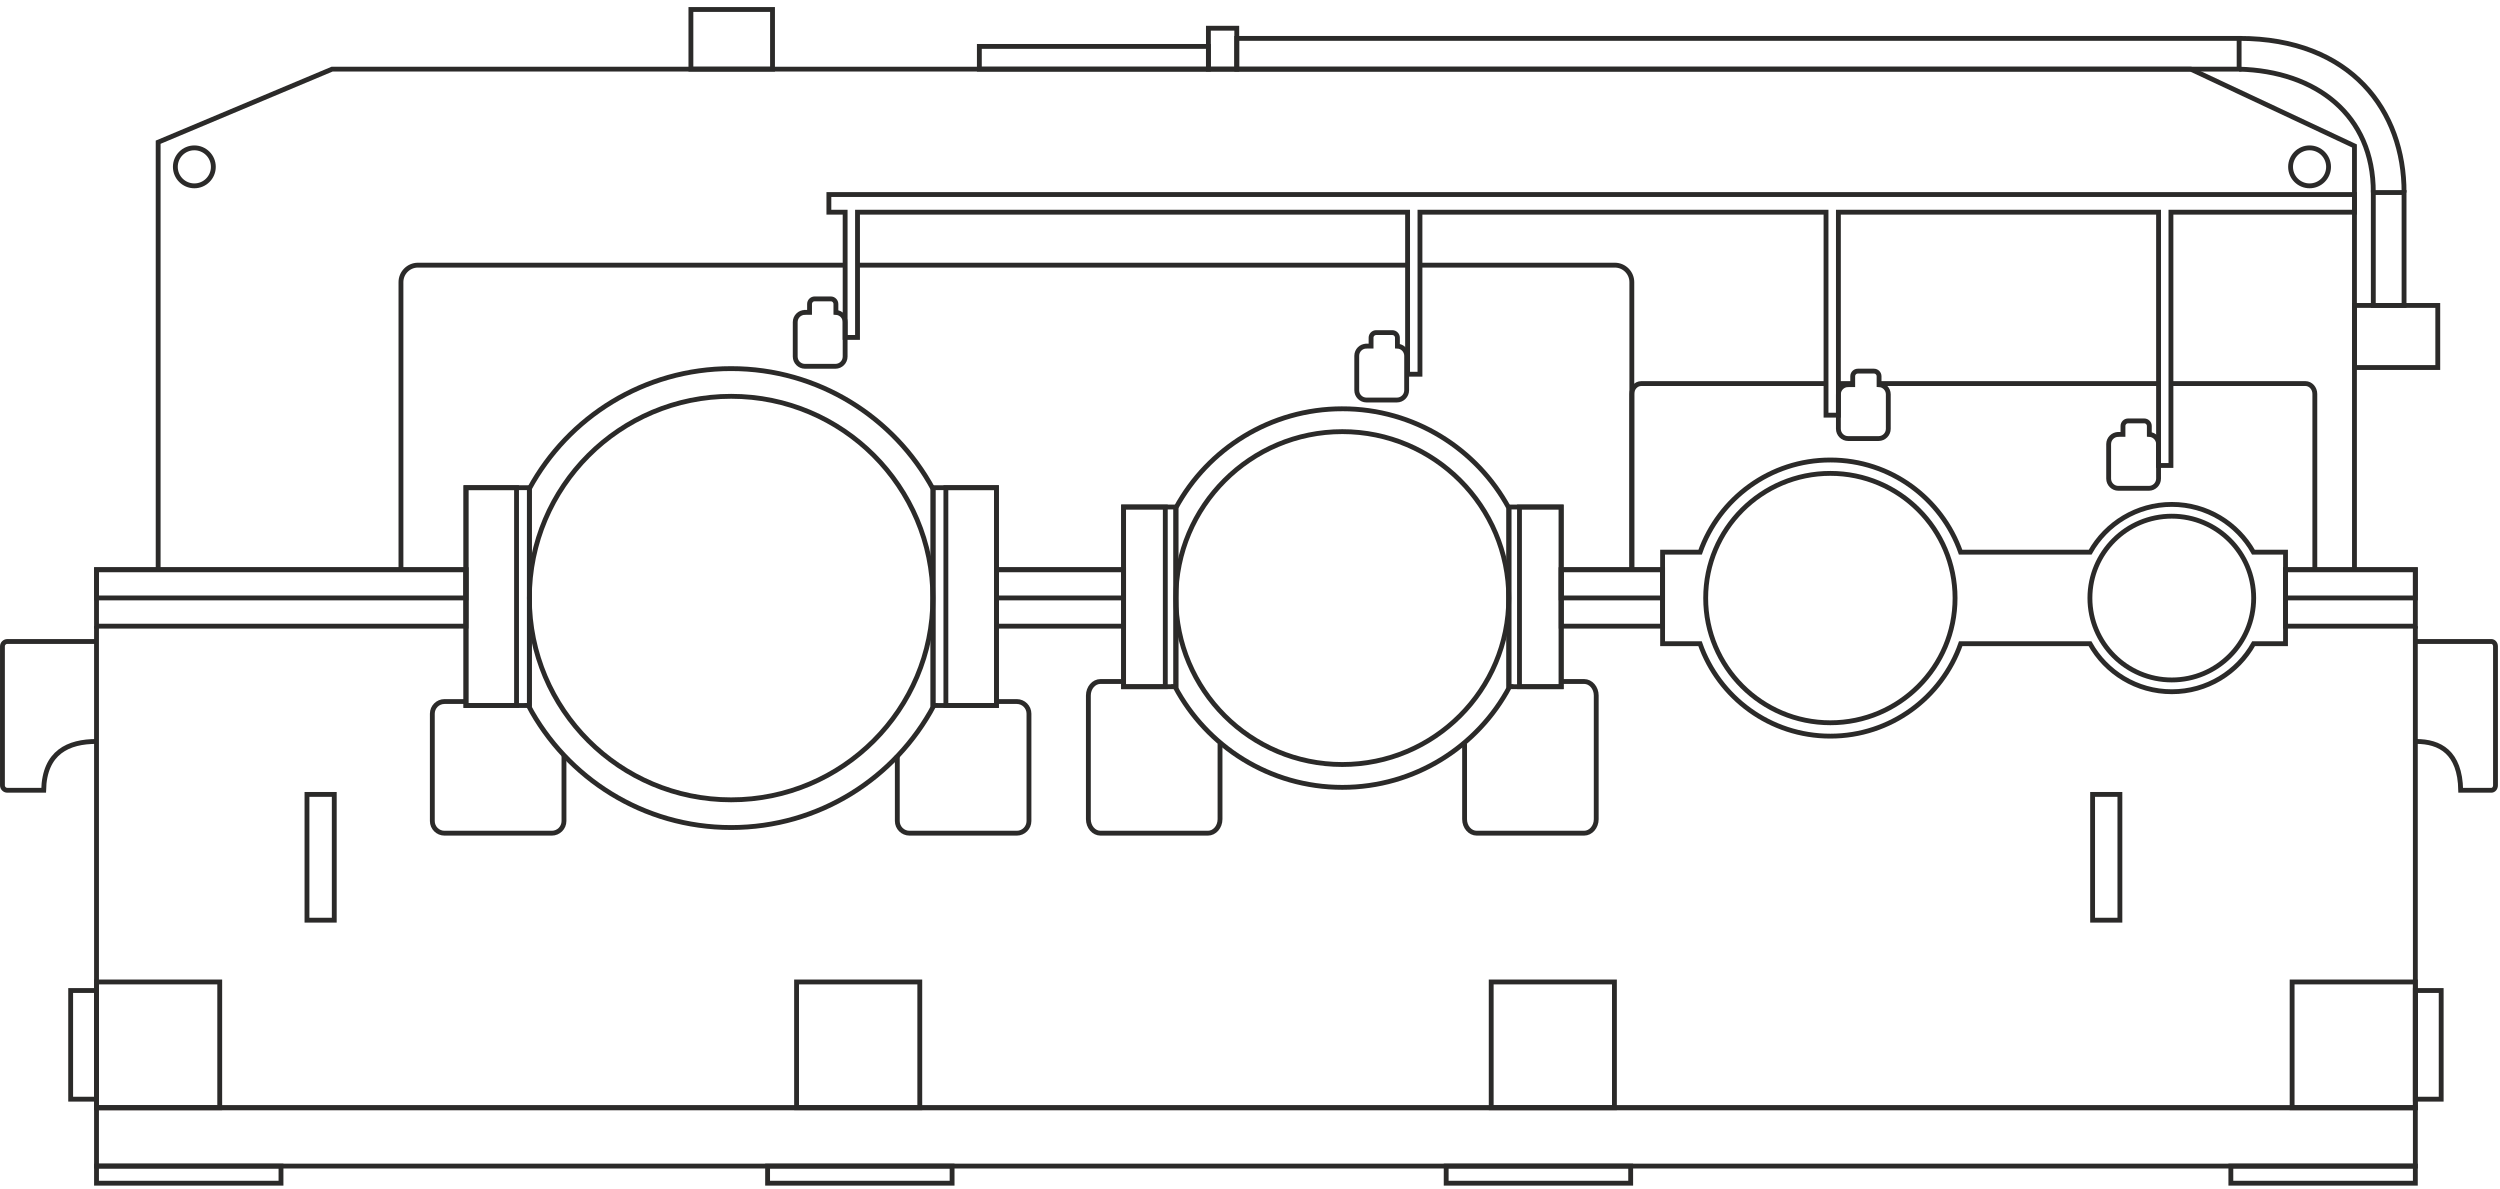 <?xml version="1.0" encoding="UTF-8"?> <svg xmlns="http://www.w3.org/2000/svg" xmlns:xlink="http://www.w3.org/1999/xlink" xml:space="preserve" width="103mm" height="49mm" version="1.1" style="shape-rendering:geometricPrecision; text-rendering:geometricPrecision; image-rendering:optimizeQuality; fill-rule:evenodd; clip-rule:evenodd" viewBox="0 0 10300 4900"> <defs> <style type="text/css"> .str0 {stroke:#2B2A29;stroke-width:20;stroke-miterlimit:22.926} .fil0 {fill:none} </style> </defs> <g id="Слой_x0020_1">  <g id="_2343237899792"> <path class="fil0 str0" d="M3012.24 1632.83c459.06,0 831.22,372.16 831.22,831.22 0,459.06 -372.16,831.22 -831.22,831.22 -459.06,0 -831.22,-372.16 -831.22,-831.22 0,-459.06 372.16,-831.22 831.22,-831.22z"></path> <path class="fil0 str0" d="M3012.24 1518.67c359.39,0 671.93,200.56 831.85,495.84l0 892.16 3.65 0c-158.76,299.05 -473.32,502.76 -835.5,502.76 -362.18,0 -676.74,-203.71 -835.5,-502.76l4.32 0 0 -893.42c160.12,-294.6 472.3,-494.58 831.18,-494.58z"></path> <polygon class="fil0 str0" points="3844.09,2009.25 4105.34,2009.25 4105.34,2906.67 3844.09,2906.67 "></polygon> <polygon class="fil0 str0" points="3897.02,2009.25 4105.34,2009.25 4105.34,2906.67 3897.02,2906.67 "></polygon> <polygon class="fil0 str0" points="2128.13,2009.25 1919.81,2009.25 1919.81,2906.67 2128.13,2906.67 "></polygon> <polygon class="fil0 str0" points="2181.06,2009.25 1919.81,2009.25 1919.81,2906.67 2181.06,2906.67 "></polygon> <path class="fil0 str0" d="M5530.36 1778.34c378.7,0 685.71,307.01 685.71,685.71 0,378.7 -307.01,685.71 -685.71,685.71 -378.7,0 -685.71,-307.01 -685.71,-685.71 0,-378.7 307.01,-685.71 685.71,-685.71z"></path> <path class="fil0 str0" d="M5530.36 1684.17c296.48,0 554.3,165.45 686.23,409.04l0 735.98 3.01 0c-130.97,246.7 -390.46,414.74 -689.24,414.74 -298.78,0 -558.27,-168.04 -689.24,-414.74l3.56 0 0 -737.02c132.09,-243.03 389.62,-408 685.68,-408z"></path> <polygon class="fil0 str0" points="6216.59,2088.87 6432.1,2088.87 6432.1,2829.19 6216.59,2829.19 "></polygon> <polygon class="fil0 str0" points="6260.25,2088.87 6432.1,2088.87 6432.1,2829.19 6260.25,2829.19 "></polygon> <polygon class="fil0 str0" points="4801.02,2088.87 4629.17,2088.87 4629.17,2829.19 4801.02,2829.19 "></polygon> <polygon class="fil0 str0" points="4844.68,2088.87 4629.17,2088.87 4629.17,2829.19 4844.68,2829.19 "></polygon> <path class="fil0 str0" d="M7541.13 1950.34c283.71,0 513.71,230 513.71,513.71 0,283.71 -230,513.71 -513.71,513.71 -283.71,0 -513.71,-230 -513.71,-513.71 0,-283.71 230,-513.71 513.71,-513.71z"></path> <path class="fil0 str0" d="M8947.82 2078.19c144.41,0 270.26,79.33 336.41,196.78l132.11 0 0 377.03 -131.48 0c-65.98,118.07 -192.17,197.91 -337.04,197.91 -144.87,0 -271.06,-79.84 -337.04,-197.91l-532.64 0c-77.62,221.79 -288.72,380.89 -537.01,380.89 -248.29,0 -459.39,-159.1 -537.01,-380.89l-154.25 0 0 -377.03 154.65 0c77.94,-221.2 288.74,-379.76 536.61,-379.76 247.87,0 458.67,158.56 536.61,379.76l533.67 0c66.15,-117.45 192,-196.78 336.41,-196.78z"></path> <path class="fil0 str0" d="M8947.82 2126.7c186.31,0 337.35,151.04 337.35,337.35 0,186.31 -151.04,337.35 -337.35,337.35 -186.31,0 -337.35,-151.04 -337.35,-337.35 0,-186.31 151.04,-337.35 337.35,-337.35z"></path> <polygon class="fil0 str0" points="6849.87,2347.18 6432.1,2347.18 6432.1,2579.79 6849.87,2579.79 "></polygon> <polygon class="fil0 str0" points="6849.87,2347.18 6432.1,2347.18 6432.1,2463.49 6849.87,2463.49 "></polygon> <polygon class="fil0 str0" points="9951.21,2347.18 9416.34,2347.18 9416.34,2579.79 9951.21,2579.79 "></polygon> <polygon class="fil0 str0" points="9951.21,2347.18 9416.34,2347.18 9416.34,2463.49 9951.21,2463.49 "></polygon> <polygon class="fil0 str0" points="4629.17,2347.18 4105.34,2347.18 4105.34,2579.79 4629.17,2579.79 "></polygon> <polygon class="fil0 str0" points="4629.17,2347.18 4105.34,2347.18 4105.34,2463.49 4629.17,2463.49 "></polygon> <polygon class="fil0 str0" points="1919.81,2347.18 397.61,2347.18 397.61,2579.79 1919.81,2579.79 "></polygon> <polygon class="fil0 str0" points="1919.81,2347.18 397.61,2347.18 397.61,2463.49 1919.81,2463.49 "></polygon> <path class="fil0 str0" d="M2323.58 3111.93l0 270.8c0,27.5 -22.5,50 -50,50l-442.39 0c-27.5,0 -50,-22.5 -50,-50l0 -442.39c0,-27.5 22.5,-50 50,-50l87.51 0"></path> <path class="fil0 str0" d="M3696.93 3111.93l0 270.8c0,27.5 22.5,50 50,50l442.39 0c27.5,0 50,-22.5 50,-50l0 -442.39c0,-27.5 -22.5,-50 -50,-50l-87.51 0"></path> <path class="fil0 str0" d="M6034.08 3063.06l0 312.05c0,31.69 22.5,57.62 50,57.62l442.39 0c27.5,0 50,-25.93 50,-57.62l0 -509.77c0,-31.69 -22.5,-57.62 -50,-57.62l-87.51 0"></path> <path class="fil0 str0" d="M5026.49 3063.06l0 312.05c0,31.69 -22.5,57.62 -50,57.62l-442.39 0c-27.5,0 -50,-25.93 -50,-57.62l0 -509.77c0,-31.69 22.5,-57.62 50,-57.62l87.51 0"></path> <polygon class="fil0 str0" points="8621.52,3272.99 8733.97,3272.99 8733.97,3791.13 8621.52,3791.13 "></polygon> <path class="fil0 str0" d="M6723.13 2346.48l0 -1184.06c0,-38.5 -31.51,-70 -70,-70l-801.84 0m-51.55 0l-2265.4 0m-52.38 0l-1760.02 0c-38.49,0 -70,31.51 -70,70l0 1182.91"></path> <path class="fil0 str0" d="M9537.09 2346.48l0 -723.42c0,-23.52 -17.48,-42.77 -38.84,-42.77l-553.11 0m-51.26 0l-1150.99 0m-109.42 0l-58.08 0m-51.54 0l-761.88 0c-21.36,0 -38.84,19.25 -38.84,42.77l0 722.72"></path> <path class="fil0 str0" d="M3316.35 1287.05l18.99 0 0 -34.56c0,-11.62 9.51,-21.12 21.12,-21.12l66.36 0c11.61,0 21.12,9.5 21.12,21.12l0 34.61c21.09,1.04 38.02,18.61 38.02,39.95l0 142.14c0,22 -18,40 -40,40l-125.61 0c-22,0 -40,-18 -40,-40l0 -142.14c0,-22 18,-40 40,-40z"></path> <path class="fil0 str0" d="M5629.81 1425.96l18.99 0 0 -34.56c0,-11.62 9.51,-21.12 21.12,-21.12l66.36 0c11.61,0 21.12,9.5 21.12,21.12l0 34.61c21.09,1.04 38.02,18.61 38.02,39.95l0 142.14c0,22 -18,40 -40,40l-125.61 0c-22,0 -40,-18 -40,-40l0 -142.14c0,-22 18,-40 40,-40z"></path> <path class="fil0 str0" d="M7614.2 1584.71l18.99 0 0 -34.56c0,-11.62 9.51,-21.12 21.12,-21.12l66.36 0c11.61,0 21.12,9.5 21.12,21.12l0 34.61c21.09,1.04 38.02,18.61 38.02,39.95l0 142.14c0,22 -18,40 -40,40l-125.61 0c-22,0 -40,-18 -40,-40l0 -142.14c0,-22 18,-40 40,-40z"></path> <path class="fil0 str0" d="M8727.66 1789.76l18.99 0 0 -34.56c0,-11.62 9.51,-21.12 21.12,-21.12l66.36 0c11.61,0 21.12,9.5 21.12,21.12l0 34.61c21.09,1.04 38.02,18.61 38.02,39.95l0 142.14c0,22 -18,40 -40,40l-125.61 0c-22,0 -40,-18 -40,-40l0 -142.14c0,-22 18,-40 40,-40z"></path> <polygon class="fil0 str0" points="3532.96,874.25 3532.96,1390.2 3481.96,1390.2 3481.96,874.25 3415,874.25 3415,801.49 9700.38,801.49 9700.38,874.25 8944.27,874.25 8944.27,1917.77 8893.27,1917.77 8893.27,874.25 7574.2,874.25 7574.2,1710.48 7523.2,1710.48 7523.2,874.25 5850.24,874.25 5850.24,1541.79 5799.24,1541.79 5799.24,874.25 "></polygon> <polygon class="fil0 str0" points="1264.72,3272.99 1377.17,3272.99 1377.17,3791.13 1264.72,3791.13 "></polygon> <polyline class="fil0 str0" points="9951.21,2579.79 9951.21,4563.83 397.61,4563.83 397.61,2579.79 "></polyline> <polygon class="fil0 str0" points="397.61,4563.83 905.28,4563.83 905.28,4045.7 397.61,4045.7 "></polygon> <polygon class="fil0 str0" points="3281.85,4563.83 3789.52,4563.83 3789.52,4045.7 3281.85,4045.7 "></polygon> <polygon class="fil0 str0" points="6143.76,4563.83 6651.43,4563.83 6651.43,4045.7 6143.76,4045.7 "></polygon> <polygon class="fil0 str0" points="9443.54,4563.83 9951.21,4563.83 9951.21,4045.7 9443.54,4045.7 "></polygon> <polygon class="fil0 str0" points="10057.67,4528.6 9951.21,4528.6 9951.21,4080.93 10057.67,4080.93 "></polygon> <polygon class="fil0 str0" points="397.61,4563.83 9951.21,4563.83 9951.21,4804.22 397.61,4804.22 "></polygon> <polygon class="fil0 str0" points="397.61,4874.77 1157.71,4874.77 1157.71,4804.22 397.61,4804.22 "></polygon> <polygon class="fil0 str0" points="3162.51,4874.77 3922.61,4874.77 3922.61,4804.22 3162.51,4804.22 "></polygon> <polygon class="fil0 str0" points="5958.28,4874.77 6718.38,4874.77 6718.38,4804.22 5958.28,4804.22 "></polygon> <polygon class="fil0 str0" points="9191.11,4874.77 9951.21,4874.77 9951.21,4804.22 9191.11,4804.22 "></polygon> <path class="fil0 str0" d="M397.61 3054.79c-115.1,0 -214.47,43.38 -217.77,201.11l-149.78 0c-11,0 -20,-9 -20,-20l0 -572.95c0,-11 9,-20 20,-20l367.78 0"></path> <path class="fil0 str0" d="M9954.32 3054.79c97.14,0 181.01,43.38 183.79,201.11l126.41 0c9.28,0 16.88,-9 16.88,-20l0 -572.95c0,-11 -7.6,-20 -16.88,-20l-310.39 0"></path> <polyline class="fil0 str0" points="9700.38,2347.18 9700.38,601.31 9025.68,284.86 1368.17,284.86 651.62,585.89 651.62,2347.18 "></polyline> <polygon class="fil0 str0" points="3182.76,284.86 2846.51,284.86 2846.51,39.09 3182.76,39.09 "></polygon> <polygon class="fil0 str0" points="4978.63,284.86 4034.93,284.86 4034.93,191.25 4978.63,191.25 "></polygon> <polygon class="fil0 str0" points="4978.63,284.86 5095.45,284.86 5095.45,116.28 4978.63,116.28 "></polygon> <polygon class="fil0 str0" points="9225.18,284.86 5095.45,284.86 5095.45,158.18 9225.18,158.18 "></polygon> <polygon class="fil0 str0" points="9778.03,793.25 9778.03,1258.44 9904.71,1258.44 9904.71,793.25 "></polygon> <polygon class="fil0 str0" points="9700.38,1258.44 10043.62,1258.44 10043.62,1514.2 9700.38,1514.2 "></polygon> <path class="fil0 str0" d="M9225.18 284.86c316.57,8.51 553.78,187.9 552.85,508.39"></path> <path class="fil0 str0" d="M9225.18 158.18c463.19,-0.31 680.46,300.24 679.53,635.07"></path> <path class="fil0 str0" d="M9515.42 609.16c43.23,0 78.27,35.04 78.27,78.27 0,43.23 -35.04,78.27 -78.27,78.27 -43.23,0 -78.27,-35.04 -78.27,-78.27 0,-43.23 35.04,-78.27 78.27,-78.27z"></path> <path class="fil0 str0" d="M800.72 609.16c43.23,0 78.27,35.04 78.27,78.27 0,43.23 -35.04,78.27 -78.27,78.27 -43.23,0 -78.27,-35.04 -78.27,-78.27 0,-43.23 35.04,-78.27 78.27,-78.27z"></path> <polygon class="fil0 str0" points="397.61,4528.6 291.15,4528.6 291.15,4080.93 397.61,4080.93 "></polygon> </g> </g> </svg> 